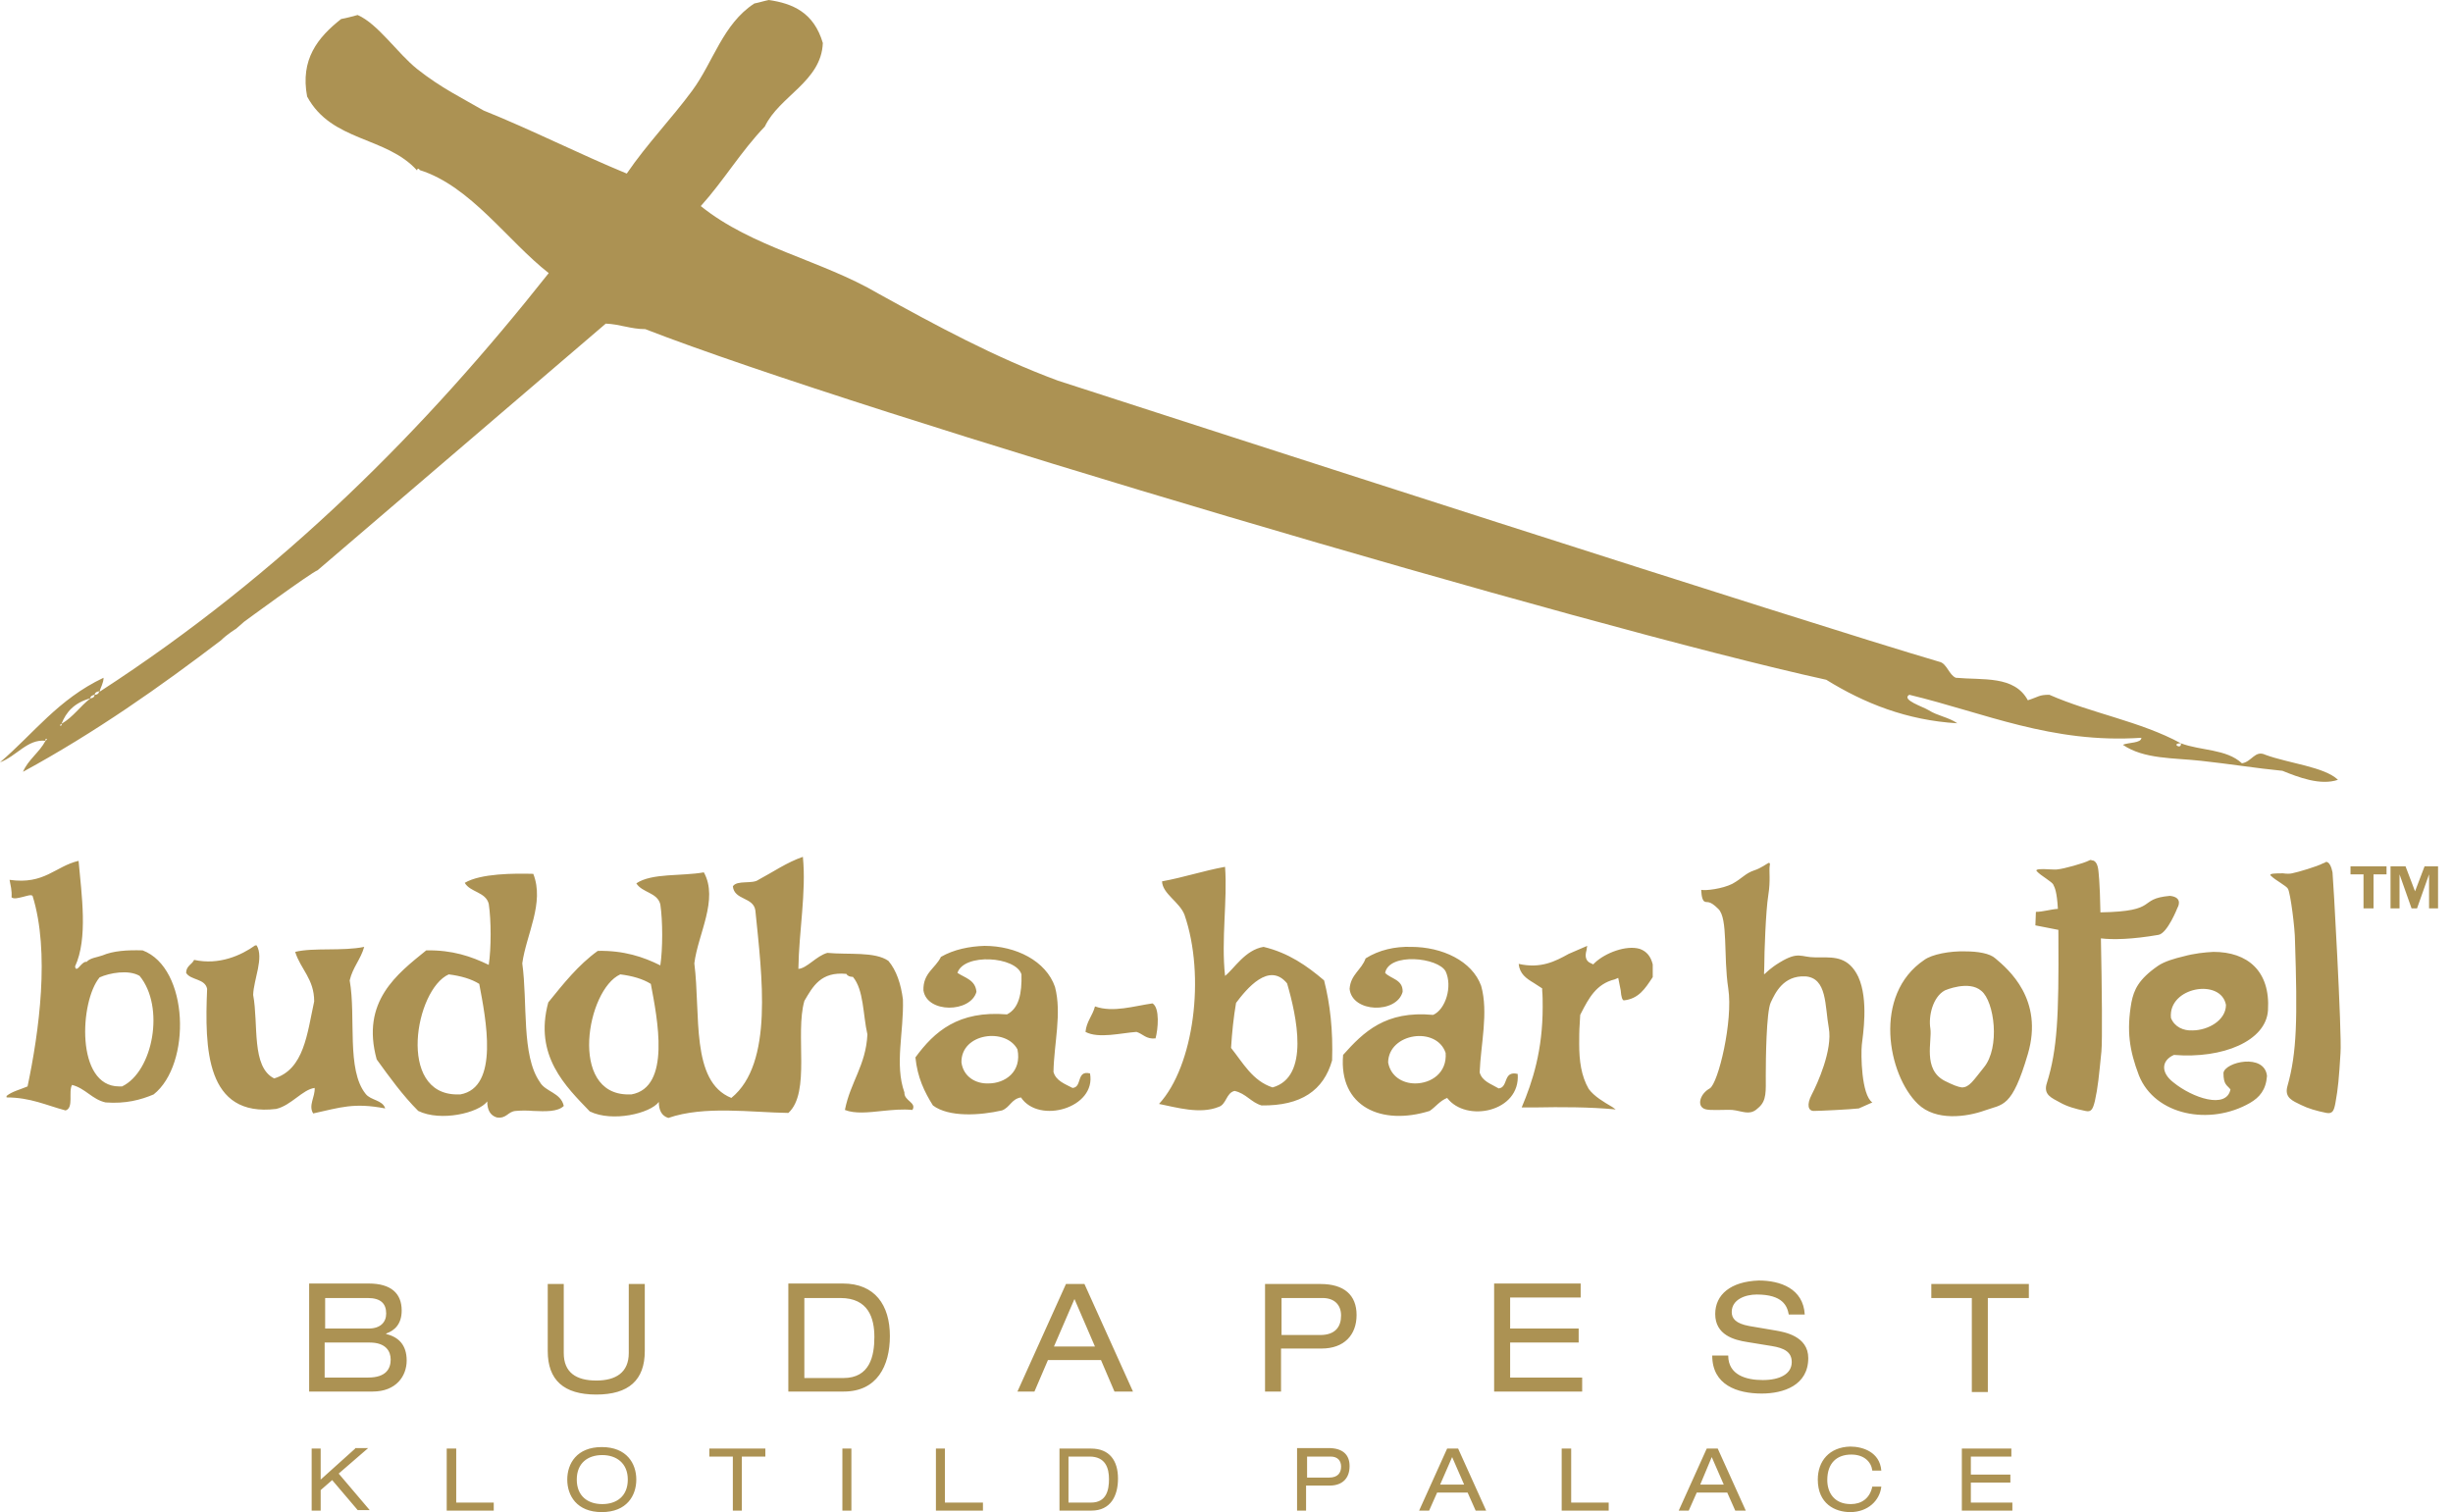<svg width="146" height="90" viewBox="0 0 146 90" version="1.1" xmlns="http://www.w3.org/2000/svg" xmlns:xlink="http://www.w3.org/1999/xlink">
<title>bb-logo-normal</title>
<desc>Created using Figma</desc>
<g id="Canvas" transform="translate(-3945 1030)">
<g id="bb-logo-normal">
<g id="Group">
<g id="Vector">
<use xlink:href="#path0_fill" transform="translate(3945 -1030)" fill="#AC9253"/>
</g>
</g>
<g id="Group">
<g id="Vector">
<use xlink:href="#path1_fill" transform="translate(3945.39 -979.001)" fill="#AC9253"/>
</g>
</g>
<g id="Group">
<g id="Vector">
<use xlink:href="#path2_fill" transform="translate(3963.4 -953.784)" fill="#AC9253"/>
</g>
</g>
<g id="Group">
<g id="Vector">
<use xlink:href="#path3_fill" transform="translate(3963.55 -943.9)" fill="#AC9253"/>
</g>
</g>
</g>
</g>
<defs>
<path id="path0_fill" d="M 3.662 43.08C 3.692 43.169 3.632 43.199 3.602 43.199C 3.573 43.199 3.543 43.139 3.662 43.08ZM 5.389 41.561C 4.763 42.038 4.376 42.663 3.662 43.08C 3.93 42.395 4.406 41.829 5.389 41.561ZM 5.627 41.353C 5.627 41.472 5.538 41.561 5.359 41.561C 5.389 41.442 5.478 41.383 5.627 41.353ZM 5.895 41.145C 5.895 41.264 5.805 41.353 5.627 41.353C 5.657 41.234 5.716 41.174 5.895 41.145ZM 45.759 0C 45.462 0.06 45.194 0.149 44.896 0.208C 43.02 1.429 42.455 3.692 41.204 5.389C 39.954 7.086 38.525 8.544 37.304 10.331C 34.416 9.14 31.677 7.741 28.789 6.58C 27.509 5.835 26.259 5.24 24.83 4.109C 23.639 3.156 22.507 1.429 21.287 0.893C 20.959 0.982 20.632 1.072 20.304 1.131C 18.905 2.233 17.863 3.543 18.28 5.746C 19.739 8.455 22.984 8.098 24.83 10.152C 24.8 10.063 24.919 9.974 24.979 10.122C 28.015 11.075 30.218 14.35 32.66 16.255C 25.336 25.514 16.851 34.089 5.925 41.174C 5.984 40.906 6.163 40.668 6.163 40.341C 3.454 41.621 1.995 43.675 4.43629e-10 45.372C 0.982 45.015 1.637 43.973 2.709 44.092C 2.65 43.913 2.918 43.943 2.709 44.092C 2.352 44.777 1.667 45.223 1.369 45.938C 5.686 43.586 9.527 40.877 13.159 38.108C 13.516 37.751 14.052 37.423 14.052 37.423L 14.529 37.006C 14.529 37.006 18.459 34.118 18.905 33.94L 36.054 19.262C 36.887 19.292 37.542 19.59 38.406 19.59C 51.356 24.621 94.585 37.364 108.697 40.46C 110.959 41.859 113.49 42.871 116.497 43.05C 115.991 42.693 115.306 42.603 114.8 42.276C 114.472 42.068 113.133 41.651 113.639 41.353C 118.105 42.425 122.124 44.271 127.453 43.913C 127.453 44.241 126.679 44.181 126.351 44.33C 127.602 45.194 129.388 45.104 130.996 45.283C 132.663 45.462 134.3 45.729 135.848 45.878C 136.801 46.265 138.111 46.771 139.153 46.414C 138.349 45.64 136.206 45.432 134.836 44.926C 134.211 44.628 134.032 45.342 133.437 45.432C 132.514 44.568 130.966 44.687 129.805 44.241C 129.864 44.658 129.18 44.241 129.805 44.241C 127.393 42.931 124.476 42.455 121.975 41.353C 121.35 41.353 121.35 41.472 120.695 41.68C 119.891 40.192 118.015 40.49 116.408 40.341C 115.991 40.162 115.872 39.477 115.425 39.388C 107.595 37.096 70.678 25.157 62.967 22.656C 59.186 21.257 55.733 19.381 52.279 17.476C 48.885 15.481 44.777 14.737 41.71 12.266C 43.08 10.748 44.092 9.021 45.521 7.532C 46.384 5.716 48.885 4.853 48.974 2.56C 48.439 0.744 47.188 0.208 45.759 0Z"/>
<path id="path1_fill" d="M 64.783 8.902C 64.635 9.467 64.277 9.795 64.218 10.42C 64.992 10.837 66.361 10.48 67.254 10.42C 67.641 10.539 67.82 10.867 68.386 10.807C 68.535 10.271 68.654 8.991 68.207 8.723C 67.135 8.872 65.855 9.289 64.783 8.902ZM 128.822 9.586C 128.644 7.741 131.8 7.205 132.097 8.812C 132.097 9.735 131.025 10.331 130.103 10.331C 129.567 10.361 129.031 10.122 128.822 9.586ZM 129.567 5.925C 129.061 6.044 128.435 6.222 128.048 6.49C 126.887 7.294 126.619 7.919 126.47 8.664C 126.173 10.361 126.351 11.522 126.917 13.01C 127.87 15.392 131.145 16.017 133.526 14.648C 134.092 14.32 134.479 13.874 134.539 13.04C 134.39 11.671 132.038 12.206 131.948 12.861C 131.948 13.576 132.157 13.576 132.365 13.844C 132.127 15.035 130.103 14.35 128.971 13.427C 128.197 12.832 128.257 12.117 129.001 11.79C 131.919 12.028 134.479 10.956 134.598 9.14C 134.747 6.788 133.377 5.657 131.353 5.657C 130.817 5.686 130.222 5.746 129.567 5.925ZM 115.366 13.338C 114.026 12.653 114.621 10.956 114.502 10.212C 114.383 9.467 114.651 8.336 115.366 7.949C 115.366 7.949 116.795 7.324 117.539 7.979C 118.313 8.604 118.67 11.343 117.688 12.534C 117.063 13.308 116.824 13.725 116.378 13.725C 116.14 13.695 115.842 13.576 115.366 13.338ZM 114.145 6.133C 111.049 8.217 111.972 12.98 113.758 14.707C 114.83 15.749 116.675 15.481 117.747 15.094C 118.819 14.707 119.355 14.975 120.308 11.73C 121.26 8.485 119.147 6.699 118.372 6.044C 118.045 5.746 117.33 5.627 116.586 5.627C 115.663 5.597 114.591 5.805 114.145 6.133ZM 82.23 12.236C 82.259 10.48 85.117 10.063 85.653 11.671C 85.743 12.861 84.79 13.487 83.837 13.487C 83.093 13.487 82.378 13.07 82.23 12.236ZM 80.89 6.044C 80.652 6.728 79.997 6.996 79.937 7.86C 80.086 9.289 82.736 9.348 83.093 8.038C 83.123 7.294 82.378 7.264 82.051 6.907C 82.289 5.686 85.207 5.984 85.653 6.818C 86.07 7.711 85.653 9.08 84.909 9.408C 82.081 9.14 80.771 10.42 79.55 11.79C 79.282 14.886 81.843 16.017 84.701 15.124C 85.058 14.886 85.296 14.529 85.743 14.35C 86.874 15.839 90.119 15.184 89.941 12.921C 89.047 12.713 89.405 13.725 88.809 13.784C 88.363 13.516 87.827 13.367 87.678 12.832C 87.737 11.194 88.214 9.259 87.767 7.681C 87.231 6.193 85.445 5.359 83.599 5.359C 82.646 5.329 81.694 5.538 80.89 6.044ZM 92.977 5.776C 92.173 6.222 91.31 6.669 90 6.371C 90.059 6.967 90.447 7.235 90.893 7.502L 91.399 7.83L 91.399 7.949C 91.429 8.277 91.429 8.604 91.429 8.932C 91.429 11.522 90.834 13.367 90.179 14.916C 90.506 14.916 90.983 14.916 90.983 14.916C 92.501 14.886 94.198 14.886 95.776 15.035C 95.686 14.975 95.567 14.886 95.567 14.886C 95.061 14.588 94.496 14.261 94.168 13.814C 93.722 13.04 93.602 12.147 93.602 11.135C 93.602 10.748 93.602 10.361 93.632 9.944C 93.632 9.944 93.662 9.497 93.662 9.408L 93.722 9.289C 94.168 8.425 94.615 7.562 95.716 7.294L 95.925 7.205L 96.073 7.949C 96.103 8.336 96.163 8.515 96.252 8.544C 97.145 8.455 97.532 7.83 97.949 7.205C 97.949 7.205 97.949 7.175 97.979 7.175L 97.979 6.401C 97.86 5.925 97.622 5.627 97.205 5.478C 96.401 5.24 95.15 5.716 94.525 6.312L 94.436 6.401L 94.317 6.341C 94.079 6.252 93.989 6.073 93.989 5.865C 93.989 5.746 94.019 5.627 94.049 5.508C 94.049 5.508 94.049 5.418 94.079 5.299C 93.662 5.478 92.977 5.776 92.977 5.776ZM 56.834 12.236C 56.804 10.48 59.484 10.152 60.169 11.462C 60.437 12.802 59.424 13.487 58.442 13.487C 57.698 13.516 56.953 13.1 56.834 12.236ZM 55.614 5.954C 55.286 6.639 54.542 6.907 54.572 7.949C 54.78 9.319 57.37 9.289 57.727 8.038C 57.668 7.324 57.043 7.205 56.596 6.907C 56.983 5.716 60.079 5.925 60.407 6.996C 60.437 8.128 60.258 9.021 59.544 9.378C 56.656 9.14 55.227 10.39 54.095 11.938C 54.214 13.129 54.631 13.993 55.137 14.797C 56.09 15.511 57.936 15.392 59.246 15.094C 59.722 14.916 59.811 14.409 60.377 14.32C 61.449 15.928 64.873 14.945 64.486 12.891C 63.652 12.683 64.039 13.725 63.444 13.755C 62.997 13.516 62.461 13.338 62.312 12.802C 62.342 11.105 62.818 9.319 62.402 7.741C 61.866 6.193 60.079 5.299 58.204 5.299C 57.311 5.329 56.388 5.508 55.614 5.954ZM 14.797 5.27C 13.963 5.865 12.653 6.46 11.164 6.133C 11.045 6.401 10.688 6.49 10.688 6.907C 10.956 7.354 11.819 7.235 11.938 7.86C 11.79 11.403 11.849 15.511 16.047 15.005C 16.94 14.797 17.625 13.844 18.339 13.755C 18.369 14.29 17.952 14.797 18.25 15.273C 19.887 14.916 20.662 14.618 22.537 14.975C 22.388 14.469 21.674 14.499 21.376 14.112C 20.215 12.683 20.811 9.527 20.423 7.354C 20.602 6.58 21.078 6.103 21.287 5.359C 20.007 5.627 18.25 5.389 17.178 5.657C 17.506 6.699 18.31 7.264 18.31 8.604C 17.893 10.509 17.714 12.653 15.928 13.189C 14.558 12.504 15.005 9.974 14.678 8.217C 14.707 7.294 15.332 6.014 14.886 5.27L 14.797 5.27ZM 26.318 6.996C 27.033 7.086 27.658 7.264 28.134 7.562C 28.521 9.616 29.355 13.725 27.003 14.142C 26.943 14.142 26.884 14.142 26.824 14.142C 23.222 14.142 24.323 7.89 26.318 6.996ZM 27.271 1.548C 27.598 2.114 28.521 2.084 28.7 2.799C 28.849 3.781 28.849 5.448 28.7 6.431C 27.658 5.925 26.527 5.538 24.979 5.567C 23.252 6.967 21.078 8.604 22.031 12.058C 22.805 13.129 23.579 14.201 24.502 15.124C 25.842 15.779 28.105 15.243 28.611 14.558C 28.611 15.065 28.789 15.392 29.176 15.511C 29.772 15.6 29.831 15.154 30.308 15.124C 30.635 15.094 30.992 15.094 31.35 15.124C 32.064 15.154 32.809 15.184 33.166 14.826C 32.987 14.023 32.064 13.993 31.737 13.397C 30.635 11.819 31.022 8.693 30.695 6.341C 30.933 4.615 32.034 2.739 31.35 1.012C 30.218 0.982 28.224 0.982 27.271 1.548ZM 72.881 11.373C 72.941 10.42 73.03 9.557 73.179 8.693C 73.804 7.86 75.144 6.222 76.216 7.532C 76.781 9.467 77.585 13.1 75.352 13.725C 74.161 13.338 73.596 12.266 72.881 11.373ZM 68.773 1.459C 68.802 2.203 69.815 2.679 70.112 3.454C 71.363 7.086 70.678 12.445 68.594 14.707C 69.636 14.916 71.035 15.332 72.137 14.886C 72.613 14.737 72.584 14.052 73.09 13.933C 73.774 14.082 74.072 14.618 74.697 14.797C 77.049 14.826 78.389 13.903 78.895 12.117C 78.955 10.331 78.776 8.753 78.419 7.354C 77.406 6.49 76.305 5.716 74.816 5.359C 73.715 5.538 73.06 6.669 72.524 7.086C 72.286 4.912 72.673 2.59 72.524 0.595C 71.214 0.834 70.083 1.221 68.773 1.459ZM 139.51 0.566L 139.51 1.042L 140.284 1.042L 140.284 3.066L 140.88 3.066L 140.88 1.042L 141.654 1.042L 141.654 0.566L 139.51 0.566ZM 143.917 0.566L 143.351 2.054L 142.785 0.566L 141.892 0.566L 141.892 3.066L 142.428 3.066L 142.428 1.042L 143.143 3.066L 143.47 3.066L 144.185 1.042L 144.185 3.066L 144.72 3.066L 144.72 0.566L 143.917 0.566ZM 104.022 0.804C 103.487 0.982 103.308 1.28 102.713 1.608C 102.117 1.905 101.135 2.024 100.867 1.965C 100.867 1.965 100.867 2.531 101.045 2.65C 101.224 2.769 101.313 2.531 101.879 3.096C 102.474 3.662 102.177 5.895 102.474 7.83C 102.772 9.765 101.879 13.487 101.373 13.784C 100.837 14.082 100.629 14.707 100.956 14.945C 101.135 15.094 101.551 15.065 101.998 15.065C 102.326 15.065 102.653 15.035 102.921 15.094C 103.516 15.213 103.844 15.362 104.29 14.916C 104.767 14.499 104.707 13.933 104.707 13.01C 104.707 12.087 104.737 9.229 105.005 8.664C 105.273 8.098 105.749 7.056 107.059 7.115C 108.369 7.205 108.22 8.872 108.458 10.182C 108.697 11.492 107.774 13.516 107.446 14.142C 107.119 14.767 107.238 15.124 107.565 15.124C 107.893 15.124 109.739 15.035 110.245 14.975L 111.049 14.618C 110.394 14.171 110.364 11.76 110.423 11.194C 110.483 10.629 110.84 8.515 110.215 7.145C 109.649 5.954 108.786 5.984 108.012 5.984C 107.893 5.984 107.774 5.984 107.655 5.984C 106.791 5.984 106.672 5.597 105.541 6.282C 104.41 6.967 104.618 7.324 104.618 6.52C 104.618 5.716 104.707 3.215 104.856 2.292C 105.005 1.369 104.886 0.863 104.945 0.506C 104.975 0.417 104.945 0.357 104.886 0.357C 104.797 0.387 104.41 0.685 104.022 0.804ZM 137.873 0.387C 137.545 0.566 136.355 0.923 136.027 0.982C 135.908 1.012 135.7 1.012 135.491 0.982C 135.074 0.982 134.598 0.982 134.777 1.131C 135.045 1.399 135.7 1.727 135.789 1.905C 135.938 2.173 136.206 4.257 136.206 5.002C 136.355 9.616 136.325 11.641 135.759 13.636C 135.551 14.35 136.087 14.529 136.563 14.767C 136.98 14.975 137.486 15.124 138.081 15.243C 138.439 15.303 138.528 15.124 138.617 14.618C 138.766 13.814 138.826 13.159 138.915 11.671C 139.004 10.539 138.468 1.042 138.439 0.923C 138.379 0.625 138.26 0.298 138.052 0.298C 137.992 0.357 137.933 0.357 137.873 0.387ZM 5.538 7.175C 6.133 6.907 7.264 6.699 7.919 7.086C 9.438 8.932 8.723 12.772 6.877 13.665C 6.818 13.665 6.758 13.665 6.699 13.665C 4.109 13.665 4.347 8.604 5.538 7.175ZM 0.179 1.369C 0.238 1.697 0.327 1.995 0.298 2.412C 0.447 2.531 0.715 2.441 0.982 2.382C 1.221 2.322 1.459 2.233 1.548 2.322C 2.59 5.657 1.935 10.42 1.25 13.665C 0.834 13.844 0.327 13.963 -7.09814e-09 14.231L -7.09814e-09 14.32C 1.429 14.32 2.382 14.797 3.513 15.094C 4.019 14.945 3.662 13.963 3.9 13.576C 4.704 13.784 5.091 14.439 5.895 14.618C 7.086 14.707 7.979 14.469 8.753 14.142C 11.015 12.355 10.867 6.609 8.098 5.567C 7.175 5.538 6.341 5.597 5.716 5.865C 5.389 5.984 4.972 6.014 4.763 6.252C 4.644 6.222 4.525 6.341 4.406 6.46C 4.257 6.639 4.109 6.788 4.079 6.52C 4.853 4.853 4.466 2.263 4.287 0.238C 2.888 0.566 2.263 1.667 0.179 1.369ZM 123.97 0.208C 123.642 0.387 122.421 0.715 122.094 0.744C 121.975 0.774 121.766 0.744 121.558 0.744C 121.141 0.715 120.695 0.715 120.844 0.863C 121.082 1.131 121.766 1.489 121.826 1.667C 121.915 1.846 122.034 2.084 122.094 3.096C 121.647 3.126 121.201 3.275 120.784 3.275L 120.754 4.079L 122.124 4.347L 122.124 4.376L 122.094 4.704L 122.124 4.406C 122.124 4.585 122.124 4.704 122.124 4.823C 122.153 9.438 122.064 11.462 121.439 13.457C 121.201 14.171 121.737 14.35 122.213 14.618C 122.63 14.856 123.136 15.005 123.731 15.124C 124.089 15.213 124.178 15.005 124.297 14.529C 124.476 13.725 124.535 13.07 124.684 11.581C 124.744 10.986 124.714 7.741 124.654 4.853C 125.369 4.942 126.53 4.912 128.078 4.644C 128.614 4.555 129.209 3.037 129.209 3.037C 129.209 3.037 129.596 2.412 128.763 2.322C 126.768 2.501 128.197 3.245 124.625 3.305C 124.595 1.459 124.505 0.863 124.505 0.834C 124.476 0.506 124.357 0.208 124.118 0.208C 124.059 0.179 124.029 0.179 123.97 0.208ZM 36.53 6.996C 37.245 7.086 37.87 7.264 38.346 7.562C 38.733 9.616 39.567 13.725 37.185 14.142C 37.125 14.142 37.066 14.142 37.006 14.142C 33.434 14.142 34.535 7.89 36.53 6.996ZM 44.747 1.369C 44.39 1.637 43.467 1.369 43.229 1.757C 43.318 2.59 44.449 2.382 44.568 3.186C 44.955 7.056 45.67 12.296 43.139 14.35C 40.698 13.367 41.323 9.378 40.936 6.341C 41.145 4.615 42.395 2.531 41.502 0.923C 40.192 1.161 38.406 0.953 37.483 1.578C 37.84 2.144 38.733 2.114 38.912 2.828C 39.06 3.811 39.06 5.478 38.912 6.46C 37.899 5.954 36.738 5.567 35.19 5.597C 34.029 6.431 33.136 7.562 32.243 8.664C 31.379 11.849 33.285 13.665 34.714 15.154C 36.054 15.809 38.316 15.273 38.822 14.588C 38.822 15.094 39.001 15.422 39.388 15.541C 41.532 14.797 44.33 15.213 46.533 15.243C 47.873 14.023 46.92 10.539 47.486 8.574C 47.992 7.711 48.468 6.818 49.987 6.967C 50.046 7.086 50.195 7.145 50.374 7.145C 51.029 7.919 50.969 9.408 51.237 10.569C 51.148 12.415 50.225 13.397 49.898 15.065C 50.493 15.303 51.297 15.213 52.13 15.124C 52.726 15.065 53.321 15.005 53.917 15.065C 54.185 14.618 53.41 14.529 53.44 14.023C 52.845 12.355 53.41 10.45 53.351 8.485C 53.232 7.562 52.964 6.758 52.488 6.193C 51.684 5.627 50.106 5.835 48.855 5.716C 48.2 5.895 47.635 6.639 47.129 6.669C 47.158 4.436 47.605 2.114 47.397 9.08562e-07C 46.444 0.327 45.64 0.893 44.747 1.369Z"/>
<path id="path2_fill" d="M 0.953 3.692L 3.602 3.692C 4.585 3.692 4.853 4.228 4.853 4.704C 4.853 5.24 4.585 5.776 3.513 5.776L 0.923 5.776L 0.923 3.692L 0.953 3.692ZM 0.953 1.042L 3.483 1.042C 4.257 1.042 4.585 1.369 4.585 1.965C 4.585 2.471 4.257 2.858 3.543 2.858L 0.953 2.858L 0.953 1.042ZM 4.54281e-07 0.208L 4.54281e-07 6.609L 3.781 6.609C 5.18 6.609 5.805 5.686 5.805 4.763C 5.805 3.841 5.329 3.364 4.585 3.186L 4.585 3.156C 5.091 2.977 5.508 2.59 5.508 1.786C 5.508 0.774 4.883 0.179 3.543 0.179L 4.54281e-07 0.179L 4.54281e-07 0.208ZM 19.024 0.208L 19.024 4.317C 19.024 5.478 18.25 5.954 17.089 5.954C 15.898 5.954 15.154 5.478 15.154 4.317L 15.154 0.208L 14.201 0.208L 14.201 4.198C 14.201 5.925 15.154 6.788 17.089 6.788C 19.024 6.788 19.977 5.925 19.977 4.198L 19.977 0.208L 19.024 0.208ZM 29.474 1.042L 31.618 1.042C 33.285 1.042 33.642 2.233 33.642 3.364C 33.642 4.496 33.374 5.805 31.796 5.805L 29.474 5.805L 29.474 1.042ZM 28.521 0.208L 28.521 6.609L 31.826 6.609C 33.791 6.609 34.565 5.091 34.565 3.305C 34.565 1.459 33.672 0.179 31.767 0.179L 28.521 0.179L 28.521 0.208ZM 45.551 1.102L 46.771 3.93L 44.33 3.93L 45.551 1.102ZM 45.045 0.208L 42.157 6.609L 43.169 6.609L 43.973 4.734L 47.129 4.734L 47.932 6.609L 49.034 6.609L 46.146 0.208L 45.045 0.208ZM 57.846 1.042L 60.318 1.042C 61.032 1.042 61.419 1.459 61.419 2.084C 61.419 2.739 61.092 3.245 60.169 3.245L 57.876 3.245L 57.876 1.042L 57.846 1.042ZM 56.894 0.208L 56.894 6.609L 57.846 6.609L 57.846 4.049L 60.258 4.049C 61.598 4.049 62.342 3.245 62.342 2.054C 62.342 0.863 61.598 0.208 60.199 0.208L 56.894 0.208ZM 70.529 0.208L 70.529 6.609L 75.769 6.609L 75.769 5.776L 71.482 5.776L 71.482 3.692L 75.561 3.692L 75.561 2.858L 71.482 2.858L 71.482 1.012L 75.68 1.012L 75.68 0.179L 70.529 0.179L 70.529 0.208ZM 96.55 0.208L 96.55 1.042L 98.961 1.042L 98.961 6.639L 99.914 6.639L 99.914 1.042L 102.355 1.042L 102.355 0.208L 96.55 0.208ZM 83.688 1.995C 83.688 3.245 84.82 3.543 85.594 3.662L 87.053 3.9C 87.797 4.019 88.243 4.257 88.243 4.853C 88.243 5.567 87.529 5.925 86.517 5.925C 85.534 5.925 84.462 5.627 84.462 4.466L 83.51 4.466C 83.51 6.222 84.998 6.728 86.457 6.728C 87.737 6.728 89.226 6.252 89.226 4.615C 89.226 3.305 87.797 3.066 87.291 2.977L 85.713 2.709C 84.909 2.56 84.671 2.263 84.671 1.876C 84.671 1.131 85.475 0.834 86.159 0.834C 87.708 0.834 87.975 1.518 88.065 2.024L 89.017 2.024C 88.928 0.476 87.559 -1.69233e-14 86.278 -1.69233e-14C 84.611 0.06 83.688 0.834 83.688 1.995Z"/>
<path id="path3_fill" d="M 2.59 0.119L 0.536 1.965L 0.536 0.119L 4.54281e-07 0.119L 4.54281e-07 3.811L 0.536 3.811L 0.536 2.59L 1.221 1.995L 2.739 3.781L 3.454 3.781L 1.608 1.608L 3.364 0.089L 2.59 0.089L 2.59 0.119ZM 8.038 0.119L 8.038 3.811L 10.837 3.811L 10.837 3.334L 8.604 3.334L 8.604 0.119L 8.038 0.119ZM 23.669 0.119L 23.669 0.595L 25.068 0.595L 25.068 3.811L 25.604 3.811L 25.604 0.595L 27.003 0.595L 27.003 0.119L 23.669 0.119ZM 31.588 3.811L 32.124 3.811L 32.124 0.119L 31.588 0.119L 31.588 3.811ZM 37.155 0.119L 37.155 3.811L 39.954 3.811L 39.954 3.334L 37.691 3.334L 37.691 0.119L 37.155 0.119ZM 45.074 0.595L 46.295 0.595C 47.248 0.595 47.456 1.28 47.456 1.935C 47.456 2.59 47.307 3.334 46.384 3.334L 45.045 3.334L 45.045 0.595L 45.074 0.595ZM 44.509 0.119L 44.509 3.811L 46.414 3.811C 47.545 3.811 47.992 2.947 47.992 1.905C 47.992 0.834 47.486 0.119 46.384 0.119L 44.509 0.119ZM 59.216 0.595L 60.645 0.595C 61.062 0.595 61.27 0.834 61.27 1.191C 61.27 1.548 61.092 1.846 60.556 1.846L 59.246 1.846L 59.246 0.595L 59.216 0.595ZM 58.65 0.119L 58.65 3.811L 59.186 3.811L 59.186 2.322L 60.586 2.322C 61.36 2.322 61.776 1.876 61.776 1.161C 61.776 0.476 61.36 0.089 60.526 0.089L 58.65 0.089L 58.65 0.119ZM 67.88 0.625L 68.594 2.263L 67.165 2.263L 67.88 0.625ZM 67.582 0.119L 65.915 3.811L 66.51 3.811L 66.986 2.739L 68.802 2.739L 69.279 3.811L 69.904 3.811L 68.237 0.119L 67.582 0.119ZM 74.4 0.119L 74.4 3.811L 77.198 3.811L 77.198 3.334L 74.965 3.334L 74.965 0.119L 74.4 0.119ZM 83.331 0.625L 84.046 2.263L 82.646 2.263L 83.331 0.625ZM 83.033 0.119L 81.366 3.811L 81.962 3.811L 82.438 2.739L 84.254 2.739L 84.73 3.811L 85.356 3.811L 83.688 0.119L 83.033 0.119ZM 98.217 0.119L 98.217 3.811L 101.224 3.811L 101.224 3.334L 98.753 3.334L 98.753 2.144L 101.105 2.144L 101.105 1.667L 98.753 1.667L 98.753 0.595L 101.164 0.595L 101.164 0.119L 98.217 0.119ZM 15.779 1.965C 15.779 0.982 16.434 0.506 17.297 0.506C 18.131 0.506 18.816 0.982 18.816 1.965C 18.816 2.947 18.161 3.424 17.297 3.424C 16.434 3.424 15.779 2.947 15.779 1.965ZM 15.213 1.965C 15.213 2.918 15.779 3.9 17.268 3.9C 18.756 3.9 19.322 2.918 19.322 1.965C 19.322 1.012 18.756 0.03 17.268 0.03C 15.779 0.03 15.213 1.012 15.213 1.965ZM 89.643 1.965C 89.643 3.394 90.655 3.9 91.578 3.9C 92.62 3.9 93.334 3.215 93.424 2.382L 92.888 2.382C 92.739 3.096 92.233 3.424 91.608 3.424C 90.595 3.424 90.208 2.709 90.208 1.995C 90.208 0.982 90.774 0.476 91.638 0.476C 92.412 0.476 92.828 0.923 92.888 1.429L 93.424 1.429C 93.334 0.327 92.322 3.63425e-06 91.578 3.63425e-06C 90.328 0.03 89.643 0.863 89.643 1.965Z"/>
</defs>
</svg>
